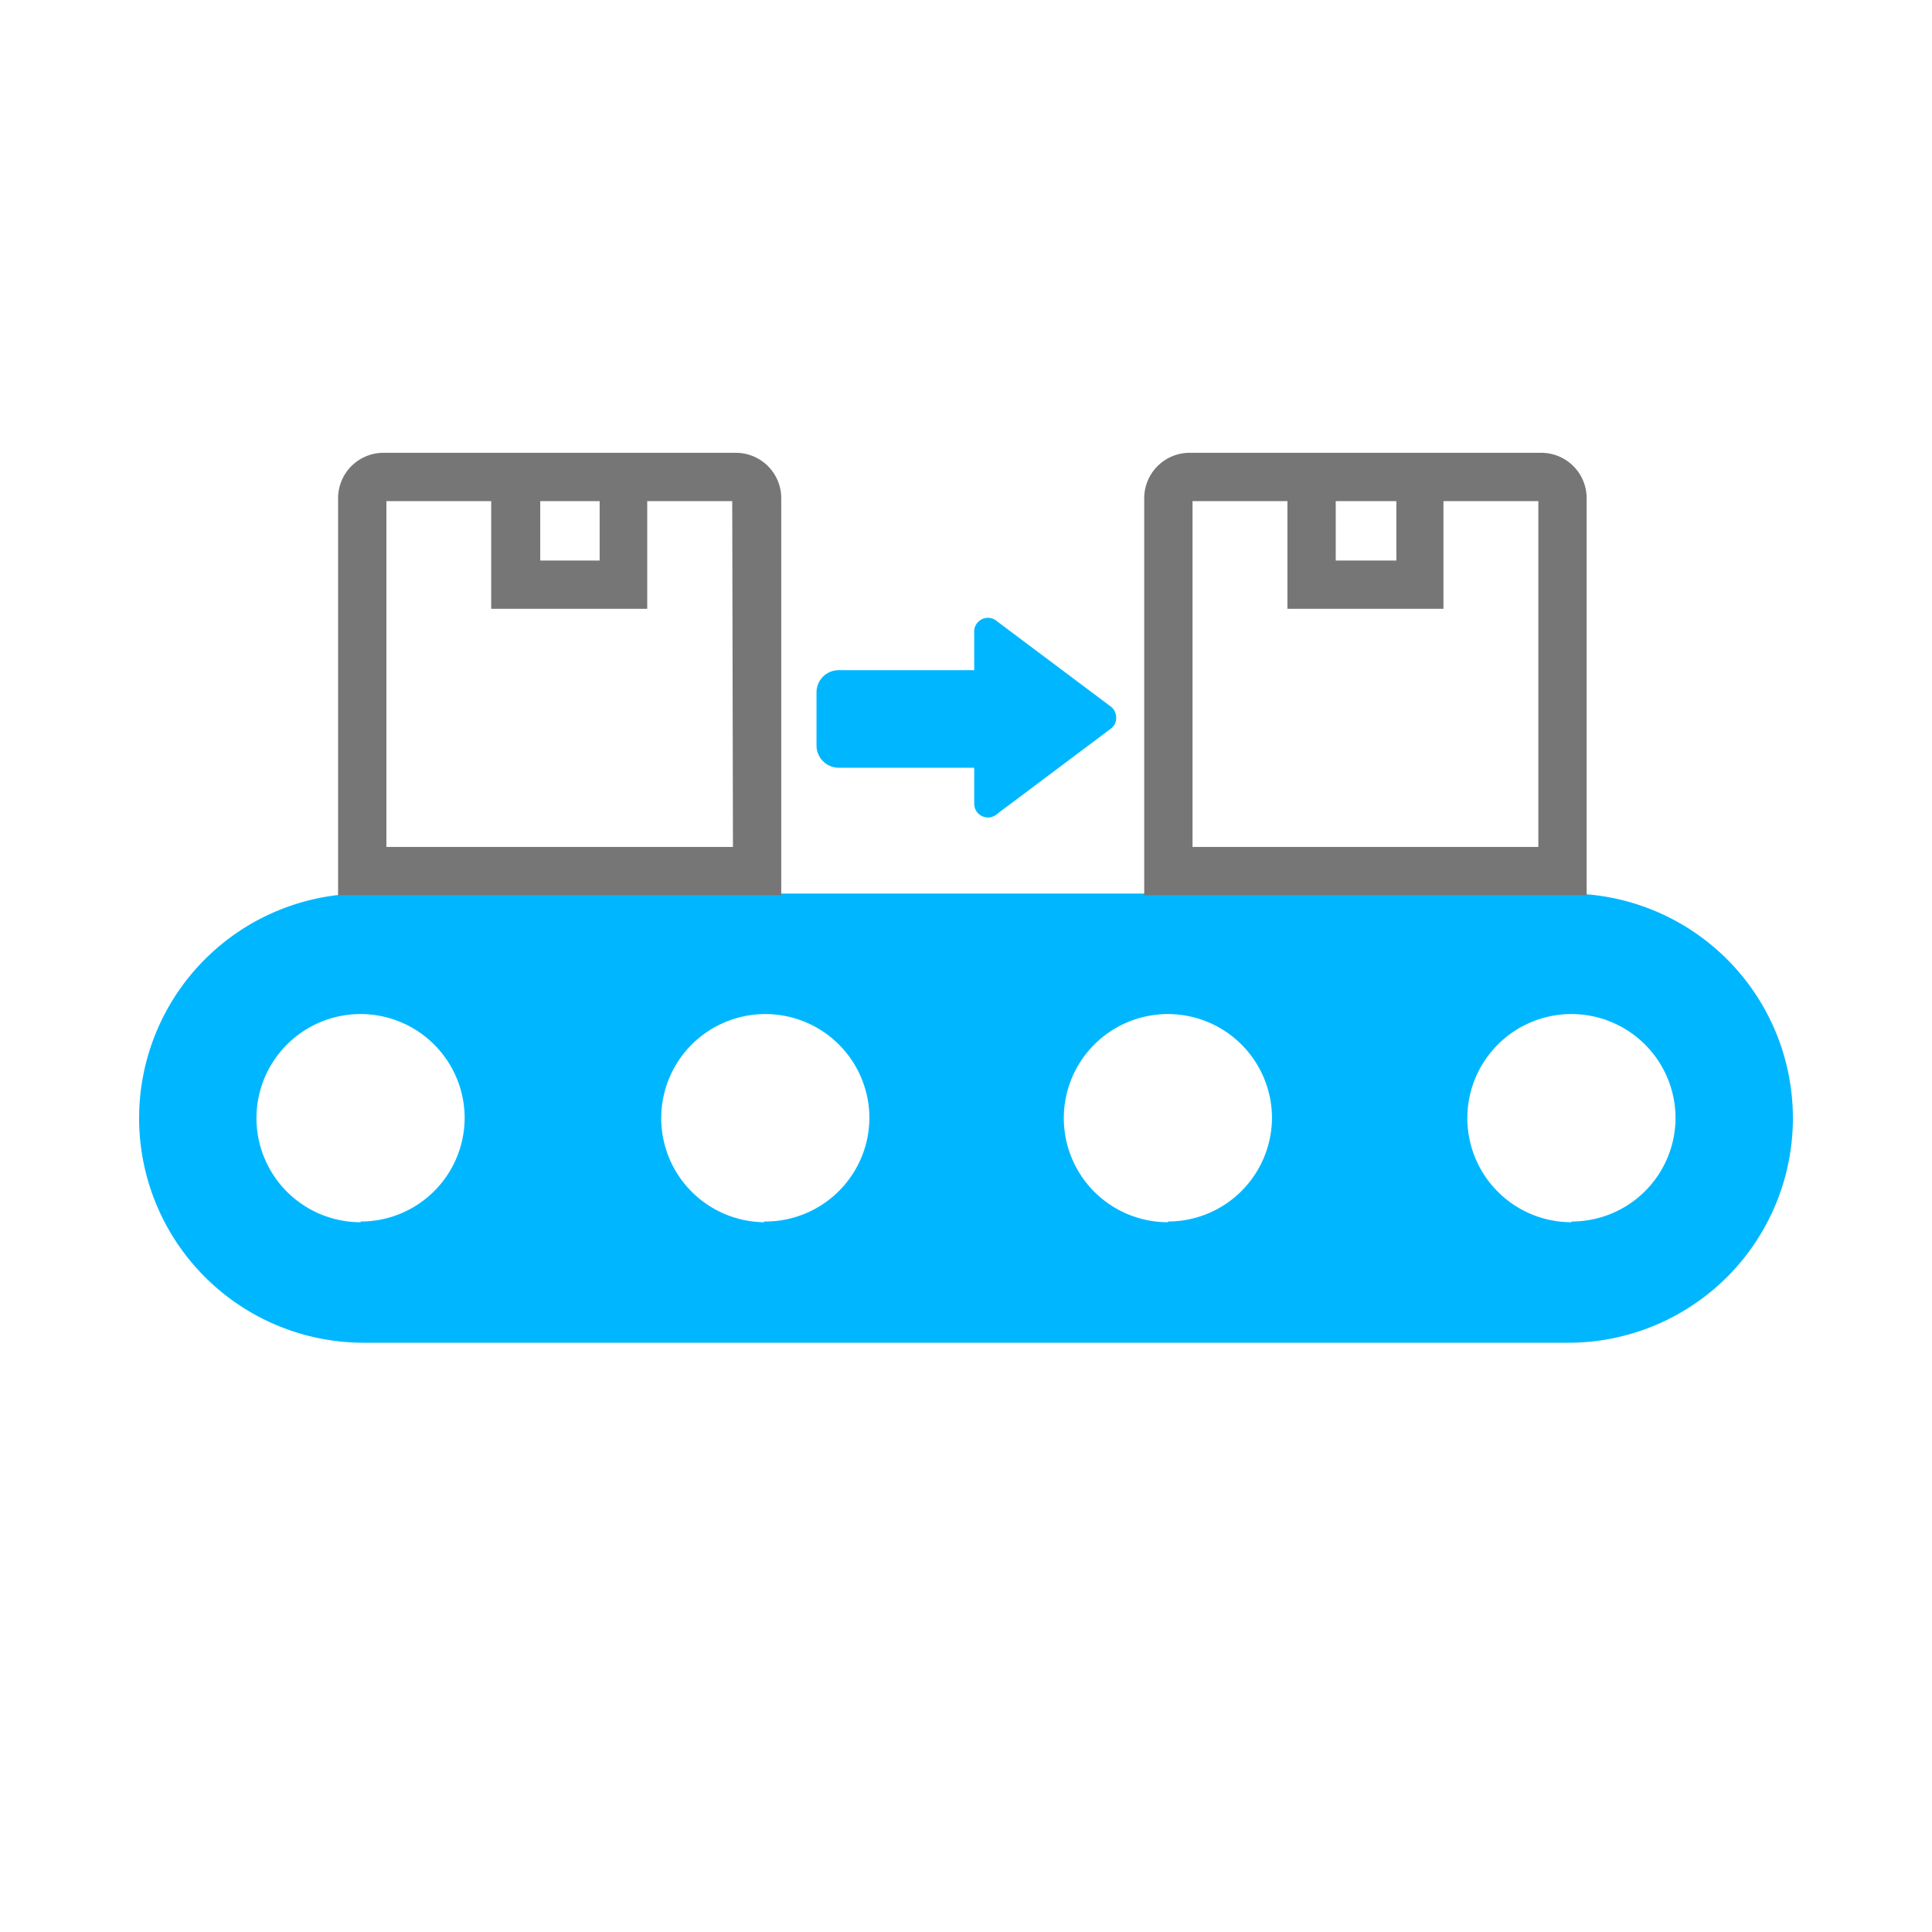 <svg xmlns="http://www.w3.org/2000/svg" viewBox="0 0 80 80"><defs><style>.cls-1{fill:none;}.cls-2{fill:#00b7ff;}.cls-3{fill:#767676;}</style></defs><title>Fließband-Farbe</title><g id="icons"><rect class="cls-1" width="80" height="80"/></g><g id="Ebene_5" data-name="Ebene 5"><path class="cls-2" d="M64.94,37H15.06a9.3,9.3,0,0,0,0,18.6H64.94a9.3,9.3,0,0,0,0-18.6Zm-50,13.61a4.31,4.31,0,1,1,4.3-4.31A4.3,4.3,0,0,1,14.93,50.58Zm16.71,0A4.31,4.31,0,1,1,36,46.27,4.31,4.31,0,0,1,31.64,50.58Zm16.72,0a4.31,4.31,0,1,1,4.3-4.31A4.31,4.31,0,0,1,48.36,50.58Zm16.71,0a4.31,4.31,0,1,1,4.3-4.31A4.3,4.3,0,0,1,65.07,50.58Z"/><path class="cls-3" d="M30.47,18.75H15.91A1.88,1.88,0,0,0,14,20.63V37.07H32.35V20.63A1.88,1.88,0,0,0,30.47,18.75Zm-5.64,2v2.46H22.37V20.75Zm5.52,14.32H16V20.75h4.34v4.46h6.46V20.75h3.52Z"/><path class="cls-3" d="M63.82,18.75H49.26a1.88,1.88,0,0,0-1.88,1.88V37.07H65.7V20.63A1.88,1.88,0,0,0,63.82,18.75Zm-6,2v2.46H55.31V20.75ZM63.7,35.07H49.38V20.75h3.93v4.46h6.46V20.75H63.7Z"/><path class="cls-2" d="M40.34,26.2v1.55H34.72a.92.92,0,0,0-.91.92v2.2a.92.92,0,0,0,.91.92h5.62v1.49a.57.57,0,0,0,.92.45l.19-.15.55-.41,4-3a.55.55,0,0,0,.22-.45.58.58,0,0,0-.22-.46l-4.71-3.53A.57.57,0,0,0,40.34,26.2Z"/></g></svg>